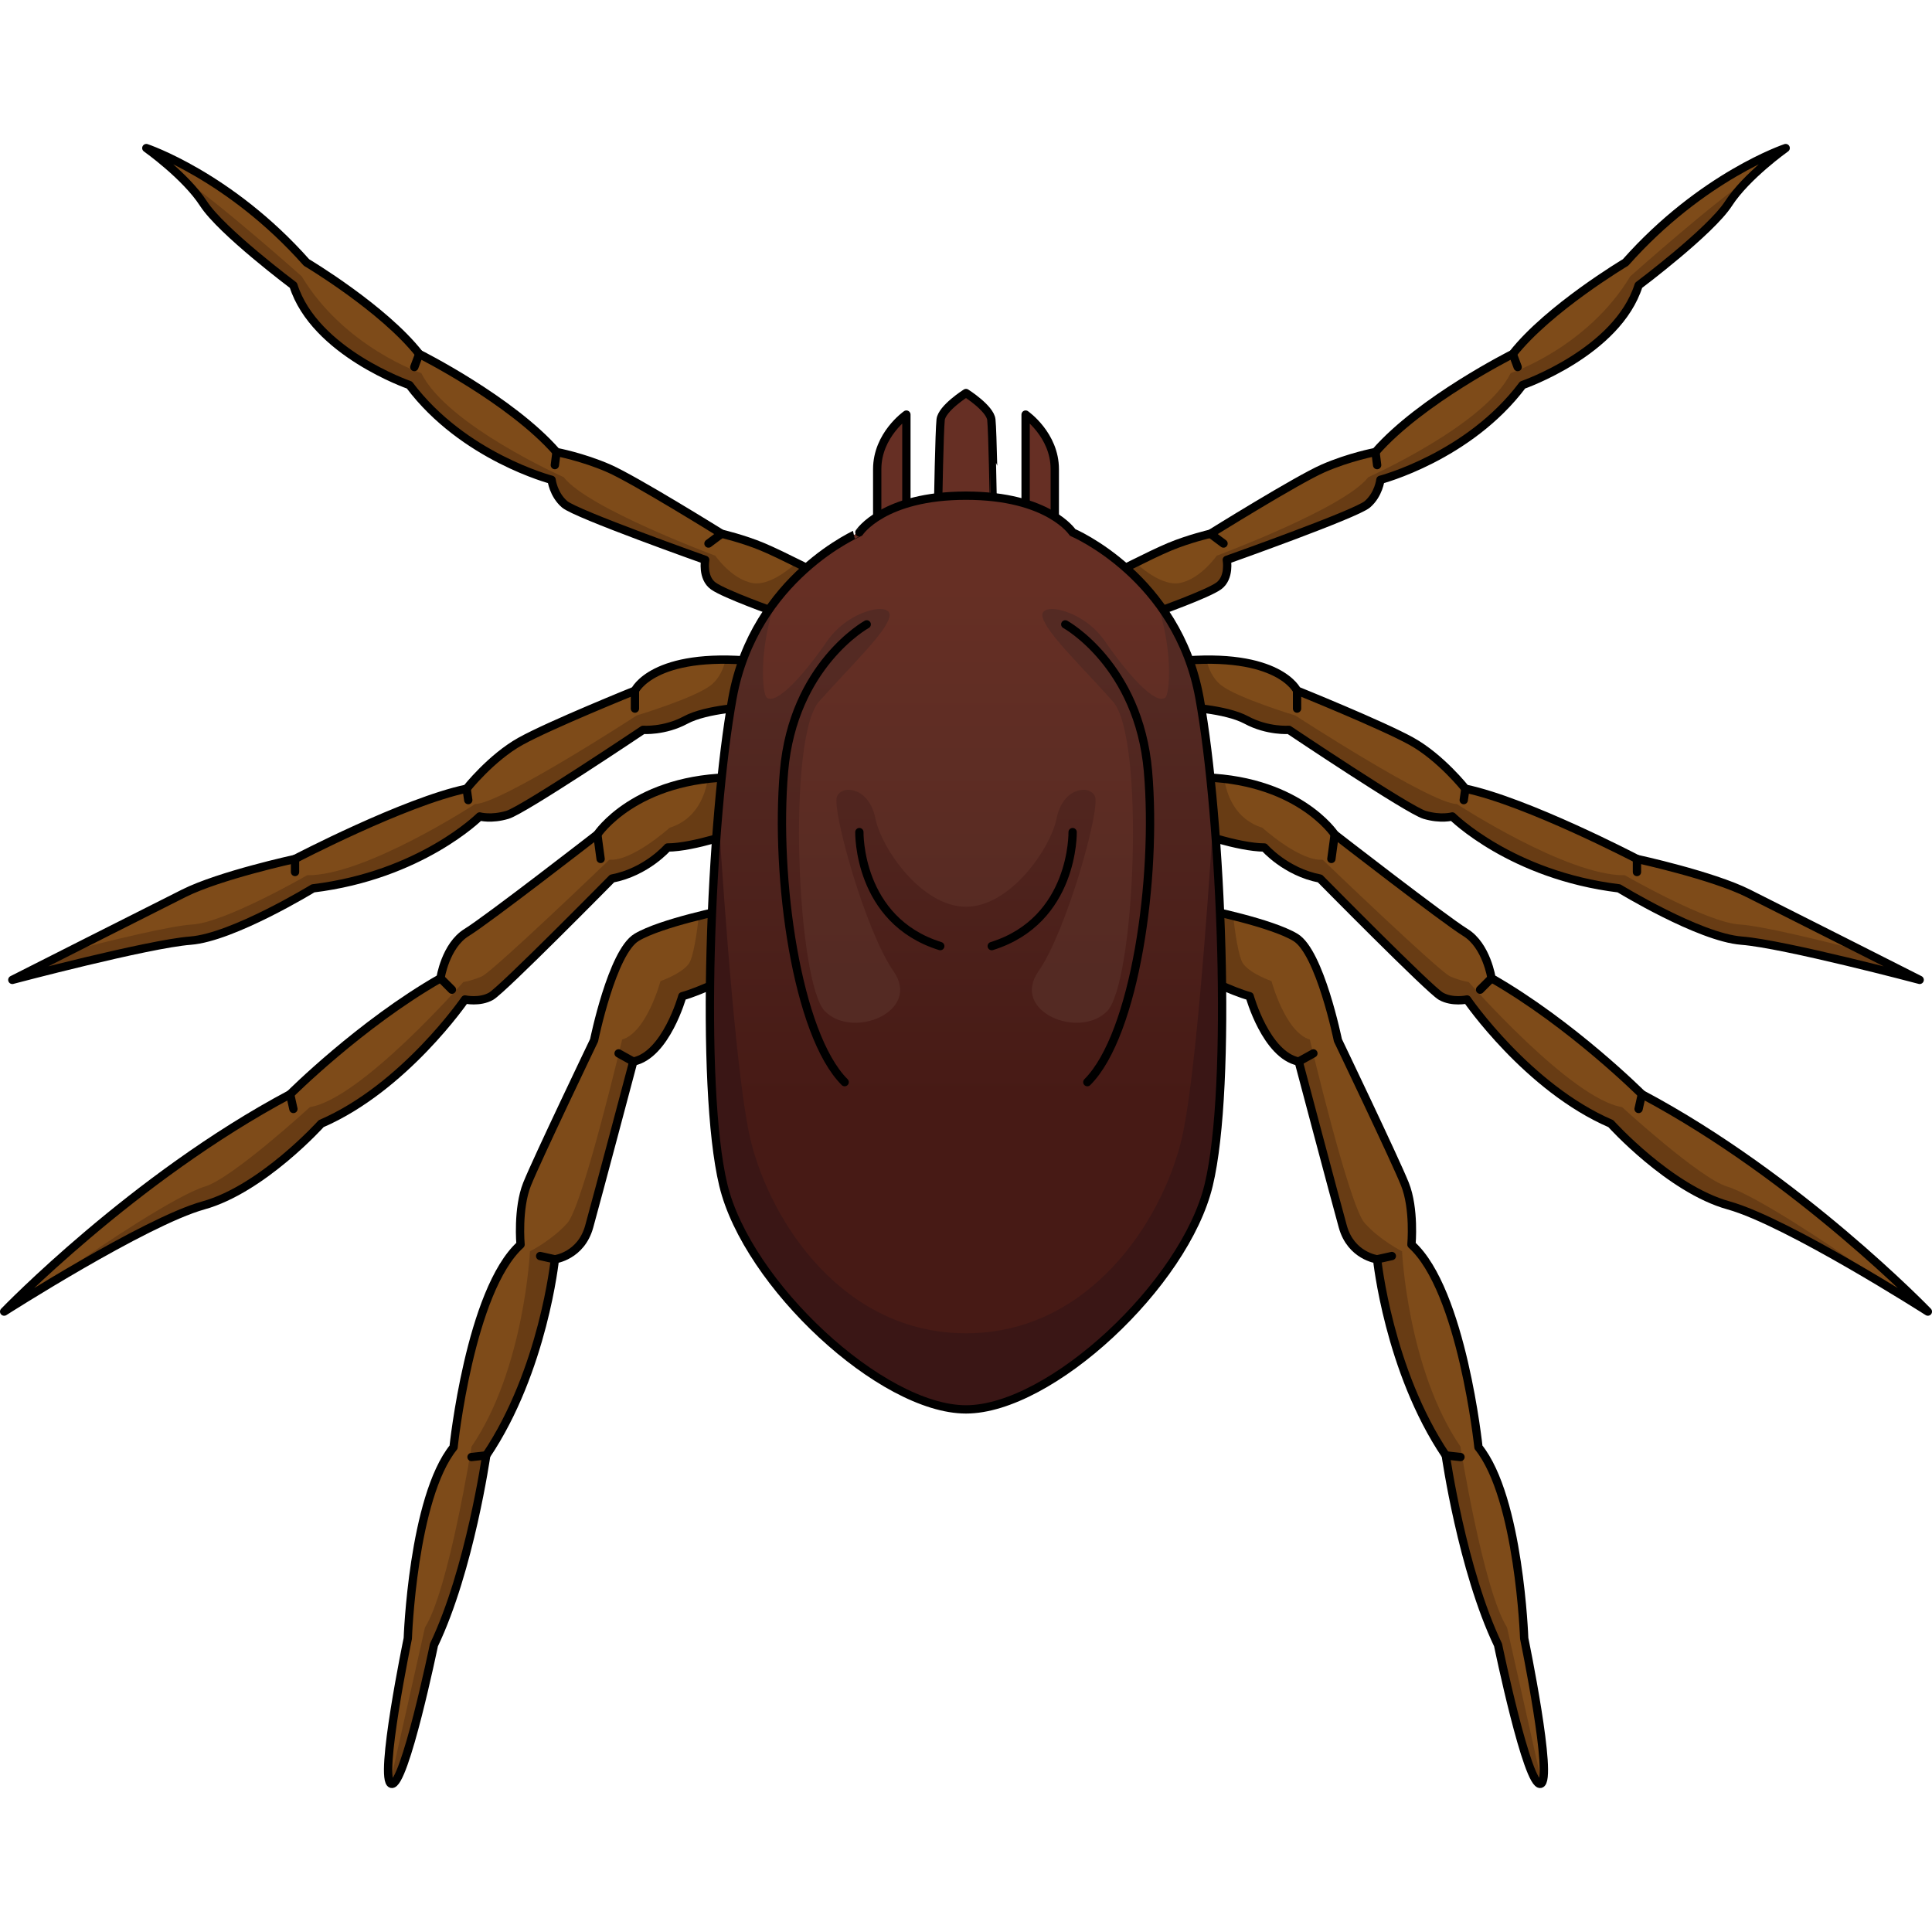 <?xml version="1.0" encoding="utf-8"?>
<!-- Created by: Science Figures, www.sciencefigures.org, Generator: Science Figures Editor -->
<svg version="1.1" id="Camada_1" xmlns="http://www.w3.org/2000/svg" xmlns:xlink="http://www.w3.org/1999/xlink" 
	 width="800px" height="800px" viewBox="0 0 232.439 197.808" enable-background="new 0 0 232.439 197.808"
	 xml:space="preserve">
<g>
	<g>
		<path fill="#662F24" stroke="#000000" stroke-linecap="round" stroke-linejoin="round" stroke-miterlimit="10" d="M109.048,44.777
			V32.565c0,0-3.511,2.442-3.511,6.564s0,7.633,0,7.633L109.048,44.777z"/>
		<path fill="#662F24" stroke="#000000" stroke-linecap="round" stroke-linejoin="round" stroke-miterlimit="10" d="M119.269,33.176
			c-0.153-1.374-3.05-3.206-3.05-3.206s-2.897,1.832-3.05,3.206c-0.153,1.374-0.305,10.075-0.305,10.075l3.355-0.931l3.355,0.931
			C119.574,43.251,119.422,34.55,119.269,33.176z"/>
		<path fill="#662F24" stroke="#000000" stroke-linecap="round" stroke-linejoin="round" stroke-miterlimit="10" d="M123.391,44.777
			V32.565c0,0,3.511,2.442,3.511,6.564s0,7.633,0,7.633L123.391,44.777z"/>
	</g>
	<g>
		<g>
			<g>
				<path fill="#7E4B19" d="M144.646,100.179c0,0,3.539,1.769,5.702,2.359c0,0,1.966,7.078,5.898,7.864
					c0,0,4.325,16.318,5.308,19.857c0.983,3.539,4.129,3.932,4.129,3.932s1.376,13.369,8.257,23.593c0,0,1.966,13.762,6.291,22.806
					c0,0,3.539,17.105,5.112,16.711c1.573-0.393-1.966-17.498-1.966-17.498s-0.59-16.908-5.505-23.003
					c0,0-1.966-18.874-8.061-24.379c0,0,0.393-4.325-0.786-7.274c-1.18-2.949-8.061-17.301-8.061-17.301s-2.163-10.617-5.112-12.386
					c-2.949-1.769-10.813-3.342-10.813-3.342L144.646,100.179z"/>
				<path fill="#683C14" d="M161.554,130.259c0.983,3.539,4.129,3.932,4.129,3.932s1.376,13.369,8.257,23.593
					c0,0,1.966,13.762,6.291,22.806c0,0,3.539,17.104,5.112,16.711c0.058-0.015,0.108-0.059,0.152-0.118l-4.184-18.7
					c-2.856-4.503-5.601-21.747-5.601-21.747c-6.37-9.336-7.029-23.504-7.029-23.504s-2.636-1.318-4.503-3.405
					c-1.867-2.087-6.59-22.076-6.59-22.076c-2.965-0.879-4.613-7.029-4.613-7.029s-2.526-0.879-3.405-2.087
					c-0.553-0.76-0.974-3.689-1.212-5.761c-1.877-0.468-3.319-0.757-3.319-0.757l-0.393,8.061c0,0,3.539,1.769,5.702,2.359
					c0,0,1.966,7.078,5.898,7.864C156.246,110.402,160.571,126.72,161.554,130.259z"/>
				<path fill="none" stroke="#000000" stroke-linecap="round" stroke-linejoin="round" stroke-miterlimit="10" d="M144.646,100.179
					c0,0,3.539,1.769,5.702,2.359c0,0,1.966,7.078,5.898,7.864c0,0,4.325,16.318,5.308,19.857c0.983,3.539,4.129,3.932,4.129,3.932
					s1.376,13.369,8.257,23.593c0,0,1.966,13.762,6.291,22.806c0,0,3.539,17.105,5.112,16.711
					c1.573-0.393-1.966-17.498-1.966-17.498s-0.59-16.908-5.505-23.003c0,0-1.966-18.874-8.061-24.379c0,0,0.393-4.325-0.786-7.274
					c-1.18-2.949-8.061-17.301-8.061-17.301s-2.163-10.617-5.112-12.386c-2.949-1.769-10.813-3.342-10.813-3.342L144.646,100.179z"
					/>
				
					<line fill="none" stroke="#000000" stroke-linecap="round" stroke-linejoin="round" stroke-miterlimit="10" x1="156.246" y1="110.402" x2="158.015" y2="109.419"/>
				
					<line fill="none" stroke="#000000" stroke-linecap="round" stroke-linejoin="round" stroke-miterlimit="10" x1="165.683" y1="134.191" x2="167.452" y2="133.798"/>
				
					<line fill="none" stroke="#000000" stroke-linecap="round" stroke-linejoin="round" stroke-miterlimit="10" x1="173.94" y1="157.784" x2="175.71" y2="157.98"/>
			</g>
			<g>
				<path fill="#7E4B19" d="M143.467,82.681c0,0,5.505,1.966,8.651,1.966c0,0,2.556,2.949,6.685,3.735
					c0,0,13.173,13.369,14.549,14.156c1.376,0.786,3.146,0.393,3.146,0.393s7.274,10.617,17.301,14.942c0,0,7.078,7.864,14.156,9.83
					c7.078,1.966,23.986,12.779,23.986,12.779s-15.532-16.122-34.406-26.148c0,0-8.454-8.454-18.088-13.959
					c0,0-0.59-3.932-3.146-5.505s-15.728-11.796-15.728-11.796s-4.522-6.881-16.711-6.881L143.467,82.681z"/>
				<path fill="#683C14" d="M207.782,125.435c-3.295-0.989-12.631-9.555-12.631-9.555c-6.151-0.988-18.452-15.047-18.452-15.047
					s-0.879-0.11-2.197-0.659s-15.376-14.059-15.376-14.059c-2.746,0.22-7.249-3.844-7.249-3.844
					c-3.295-1.025-4.292-3.997-4.593-5.868c-1.073-0.125-2.2-0.21-3.425-0.21l-0.393,6.488c0,0,5.505,1.966,8.651,1.966
					c0,0,2.556,2.949,6.685,3.736c0,0,13.173,13.369,14.549,14.156c1.376,0.787,3.146,0.393,3.146,0.393s7.274,10.617,17.301,14.942
					c0,0,7.078,7.864,14.156,9.83c4.188,1.163,11.816,5.424,17.349,8.709c-0.605-0.563-1.22-1.092-1.814-1.532
					C220.522,132.684,211.077,126.423,207.782,125.435z"/>
				<path fill="none" stroke="#000000" stroke-linecap="round" stroke-linejoin="round" stroke-miterlimit="10" d="M143.467,82.681
					c0,0,5.505,1.966,8.651,1.966c0,0,2.556,2.949,6.685,3.735c0,0,13.173,13.369,14.549,14.156
					c1.376,0.786,3.146,0.393,3.146,0.393s7.274,10.617,17.301,14.942c0,0,7.078,7.864,14.156,9.83
					c7.078,1.966,23.986,12.779,23.986,12.779s-15.532-16.122-34.406-26.148c0,0-8.454-8.454-18.088-13.959
					c0,0-0.59-3.932-3.146-5.505s-15.728-11.796-15.728-11.796s-4.522-6.881-16.711-6.881L143.467,82.681z"/>
				<path fill="none" stroke="#000000" stroke-linecap="round" stroke-linejoin="round" stroke-miterlimit="10" d="M160.571,83.074
					c0,0-0.197,1.573-0.393,2.949"/>
				
					<line fill="none" stroke="#000000" stroke-linecap="round" stroke-linejoin="round" stroke-miterlimit="10" x1="179.445" y1="100.375" x2="178.069" y2="101.752"/>
				
					<line fill="none" stroke="#000000" stroke-linecap="round" stroke-linejoin="round" stroke-miterlimit="10" x1="197.533" y1="114.334" x2="197.14" y2="116.104"/>
			</g>
			<g>
				<path fill="#7E4B19" d="M142.287,67.739c0,0,5.112,0.197,7.668,1.573s5.112,1.18,5.112,1.18s14.352,9.634,16.318,10.223
					s3.342,0.197,3.342,0.197s7.078,7.078,20.054,8.651c0,0,9.634,5.898,14.745,6.291s21.43,4.719,21.43,4.719
					s-16.318-8.257-20.644-10.42c-4.325-2.163-13.369-4.129-13.369-4.129s-13.173-6.881-20.644-8.454c0,0-2.949-3.735-6.488-5.702
					c-3.539-1.966-13.762-6.095-13.762-6.095s-2.163-4.719-14.352-3.539L142.287,67.739z"/>
				<path fill="#683C14" d="M224.116,97.113c-4.863-1.251-12.231-3.057-14.796-3.2c-3.954-0.22-13.839-5.931-13.839-5.931
					c-6.919,0.11-20.209-8.567-20.209-8.567c-3.075,0-19.44-10.654-19.44-10.654s-6.919-2.087-8.896-3.624
					c-1.083-0.843-1.571-2.112-1.792-3.089c-1.05,0.008-2.192,0.064-3.445,0.186l0.59,5.505c0,0,5.112,0.197,7.668,1.573
					c2.556,1.376,5.112,1.18,5.112,1.18s14.352,9.634,16.318,10.223c1.966,0.59,3.342,0.197,3.342,0.197s7.078,7.078,20.054,8.651
					c0,0,9.634,5.898,14.745,6.291c5.112,0.393,21.43,4.719,21.43,4.719S227.917,99.034,224.116,97.113z"/>
				<path fill="none" stroke="#000000" stroke-linecap="round" stroke-linejoin="round" stroke-miterlimit="10" d="M142.287,67.739
					c0,0,5.112,0.197,7.668,1.573s5.112,1.18,5.112,1.18s14.352,9.634,16.318,10.223s3.342,0.197,3.342,0.197
					s7.078,7.078,20.054,8.651c0,0,9.634,5.898,14.745,6.291s21.43,4.719,21.43,4.719s-16.318-8.257-20.644-10.42
					c-4.325-2.163-13.369-4.129-13.369-4.129s-13.173-6.881-20.644-8.454c0,0-2.949-3.735-6.488-5.702
					c-3.539-1.966-13.762-6.095-13.762-6.095s-2.163-4.719-14.352-3.539L142.287,67.739z"/>
				
					<line fill="none" stroke="#000000" stroke-linecap="round" stroke-linejoin="round" stroke-miterlimit="10" x1="156.049" y1="65.773" x2="156.049" y2="67.935"/>
				
					<line fill="none" stroke="#000000" stroke-linecap="round" stroke-linejoin="round" stroke-miterlimit="10" x1="176.3" y1="77.569" x2="176.103" y2="78.945"/>
				
					<line fill="none" stroke="#000000" stroke-linecap="round" stroke-linejoin="round" stroke-miterlimit="10" x1="196.943" y1="86.023" x2="196.943" y2="87.596"/>
			</g>
			<g>
				<path fill="#7E4B19" d="M139.141,56.336c0,0,6.095-2.163,7.471-3.146s0.983-3.146,0.983-3.146s15.532-5.505,16.908-6.685
					c1.376-1.18,1.573-2.949,1.573-2.949s10.617-2.752,17.105-11.403c0,0,11.403-3.932,13.959-11.993c0,0,8.651-6.488,10.813-9.83
					s6.881-6.685,6.881-6.685s-10.027,3.342-19.267,13.762c0,0-9.24,5.505-13.566,11.01c0,0-11.01,5.505-16.515,11.796
					c0,0-3.146,0.59-6.291,1.966c-3.146,1.376-13.566,7.864-13.566,7.864s-2.556,0.59-4.915,1.573s-7.274,3.539-7.274,3.539
					L139.141,56.336z"/>
				<path fill="#683C14" d="M181.751,27.574c-3.075,6.26-17.134,12.521-17.134,12.521c-2.856,3.734-18.232,9.446-18.232,9.446
					s-1.977,2.855-4.503,3.295c-1.893,0.329-4.218-1.5-5.264-2.438c-0.656,0.326-1.27,0.636-1.785,0.897l-0.923,1.072l5.231,3.969
					c0,0,6.095-2.163,7.471-3.146c1.376-0.983,0.983-3.146,0.983-3.146s15.532-5.505,16.908-6.685s1.573-2.949,1.573-2.949
					s10.617-2.752,17.105-11.403c0,0,11.403-3.932,13.959-11.993c0,0,8.651-6.488,10.813-9.83c0.696-1.075,1.657-2.149,2.639-3.114
					c-4.55,3.035-14.453,11.861-14.453,11.861C190.977,24.499,181.751,27.574,181.751,27.574z"/>
				<path fill="none" stroke="#000000" stroke-linecap="round" stroke-linejoin="round" stroke-miterlimit="10" d="M139.141,56.336
					c0,0,6.095-2.163,7.471-3.146s0.983-3.146,0.983-3.146s15.532-5.505,16.908-6.685c1.376-1.18,1.573-2.949,1.573-2.949
					s10.617-2.752,17.105-11.403c0,0,11.403-3.932,13.959-11.993c0,0,8.651-6.488,10.813-9.83s6.881-6.685,6.881-6.685
					s-10.027,3.342-19.267,13.762c0,0-9.24,5.505-13.566,11.01c0,0-11.01,5.505-16.515,11.796c0,0-3.146,0.59-6.291,1.966
					c-3.146,1.376-13.566,7.864-13.566,7.864s-2.556,0.59-4.915,1.573s-7.274,3.539-7.274,3.539L139.141,56.336z"/>
				
					<line fill="none" stroke="#000000" stroke-linecap="round" stroke-linejoin="round" stroke-miterlimit="10" x1="145.629" y1="46.899" x2="147.202" y2="48.078"/>
				
					<line fill="none" stroke="#000000" stroke-linecap="round" stroke-linejoin="round" stroke-miterlimit="10" x1="165.486" y1="37.069" x2="165.683" y2="38.641"/>
				
					<line fill="none" stroke="#000000" stroke-linecap="round" stroke-linejoin="round" stroke-miterlimit="10" x1="182.001" y1="25.272" x2="182.591" y2="26.845"/>
			</g>
		</g>
		<g>
			<g>
				<path fill="#7E4B19" d="M87.793,100.179c0,0-3.539,1.769-5.702,2.359c0,0-1.966,7.078-5.898,7.864
					c0,0-4.325,16.318-5.308,19.857c-0.983,3.539-4.129,3.932-4.129,3.932s-1.376,13.369-8.257,23.593
					c0,0-1.966,13.762-6.291,22.806c0,0-3.539,17.105-5.112,16.711c-1.573-0.393,1.966-17.498,1.966-17.498
					s0.59-16.908,5.505-23.003c0,0,1.966-18.874,8.061-24.379c0,0-0.393-4.325,0.786-7.274c1.18-2.949,8.061-17.301,8.061-17.301
					s2.163-10.617,5.112-12.386c2.949-1.769,10.813-3.342,10.813-3.342L87.793,100.179z"/>
				<path fill="#683C14" d="M70.884,130.259c-0.983,3.539-4.129,3.932-4.129,3.932s-1.376,13.369-8.257,23.593
					c0,0-1.966,13.762-6.291,22.806c0,0-3.539,17.104-5.112,16.711c-0.058-0.015-0.108-0.059-0.152-0.118l4.184-18.7
					c2.856-4.503,5.601-21.747,5.601-21.747c6.37-9.336,7.029-23.504,7.029-23.504s2.636-1.318,4.503-3.405
					c1.867-2.087,6.59-22.076,6.59-22.076c2.965-0.879,4.613-7.029,4.613-7.029s2.526-0.879,3.405-2.087
					c0.553-0.76,0.974-3.689,1.212-5.761c1.877-0.468,3.319-0.757,3.319-0.757l0.393,8.061c0,0-3.539,1.769-5.702,2.359
					c0,0-1.966,7.078-5.898,7.864C76.193,110.402,71.868,126.72,70.884,130.259z"/>
				<path fill="none" stroke="#000000" stroke-linecap="round" stroke-linejoin="round" stroke-miterlimit="10" d="M87.793,100.179
					c0,0-3.539,1.769-5.702,2.359c0,0-1.966,7.078-5.898,7.864c0,0-4.325,16.318-5.308,19.857c-0.983,3.539-4.129,3.932-4.129,3.932
					s-1.376,13.369-8.257,23.593c0,0-1.966,13.762-6.291,22.806c0,0-3.539,17.105-5.112,16.711
					c-1.573-0.393,1.966-17.498,1.966-17.498s0.59-16.908,5.505-23.003c0,0,1.966-18.874,8.061-24.379c0,0-0.393-4.325,0.786-7.274
					c1.18-2.949,8.061-17.301,8.061-17.301s2.163-10.617,5.112-12.386c2.949-1.769,10.813-3.342,10.813-3.342L87.793,100.179z"/>
				
					<line fill="none" stroke="#000000" stroke-linecap="round" stroke-linejoin="round" stroke-miterlimit="10" x1="76.193" y1="110.402" x2="74.423" y2="109.419"/>
				
					<line fill="none" stroke="#000000" stroke-linecap="round" stroke-linejoin="round" stroke-miterlimit="10" x1="66.756" y1="134.191" x2="64.986" y2="133.798"/>
				
					<line fill="none" stroke="#000000" stroke-linecap="round" stroke-linejoin="round" stroke-miterlimit="10" x1="58.498" y1="157.784" x2="56.729" y2="157.98"/>
			</g>
			<g>
				<path fill="#7E4B19" d="M88.972,82.681c0,0-5.505,1.966-8.651,1.966c0,0-2.556,2.949-6.685,3.735
					c0,0-13.173,13.369-14.549,14.156c-1.376,0.786-3.146,0.393-3.146,0.393s-7.274,10.617-17.301,14.942
					c0,0-7.078,7.864-14.156,9.83C17.408,129.669,0.5,140.483,0.5,140.483s15.532-16.122,34.406-26.148
					c0,0,8.454-8.454,18.088-13.959c0,0,0.59-3.932,3.146-5.505s15.728-11.796,15.728-11.796s4.522-6.881,16.711-6.881
					L88.972,82.681z"/>
				<path fill="#683C14" d="M24.657,125.435c3.295-0.989,12.631-9.555,12.631-9.555c6.151-0.988,18.452-15.047,18.452-15.047
					s0.879-0.11,2.197-0.659s15.376-14.059,15.376-14.059c2.746,0.22,7.249-3.844,7.249-3.844c3.295-1.025,4.292-3.997,4.593-5.868
					c1.073-0.125,2.2-0.21,3.425-0.21l0.393,6.488c0,0-5.505,1.966-8.651,1.966c0,0-2.556,2.949-6.685,3.736
					c0,0-13.173,13.369-14.549,14.156c-1.376,0.787-3.146,0.393-3.146,0.393s-7.274,10.617-17.301,14.942
					c0,0-7.078,7.864-14.156,9.83c-4.188,1.163-11.816,5.424-17.349,8.709c0.605-0.563,1.22-1.092,1.814-1.532
					C11.917,132.684,21.362,126.423,24.657,125.435z"/>
				<path fill="none" stroke="#000000" stroke-linecap="round" stroke-linejoin="round" stroke-miterlimit="10" d="M88.972,82.681
					c0,0-5.505,1.966-8.651,1.966c0,0-2.556,2.949-6.685,3.735c0,0-13.173,13.369-14.549,14.156
					c-1.376,0.786-3.146,0.393-3.146,0.393s-7.274,10.617-17.301,14.942c0,0-7.078,7.864-14.156,9.83
					C17.408,129.669,0.5,140.483,0.5,140.483s15.532-16.122,34.406-26.148c0,0,8.454-8.454,18.088-13.959
					c0,0,0.59-3.932,3.146-5.505s15.728-11.796,15.728-11.796s4.522-6.881,16.711-6.881L88.972,82.681z"/>
				<path fill="none" stroke="#000000" stroke-linecap="round" stroke-linejoin="round" stroke-miterlimit="10" d="M71.868,83.074
					c0,0,0.197,1.573,0.393,2.949"/>
				
					<line fill="none" stroke="#000000" stroke-linecap="round" stroke-linejoin="round" stroke-miterlimit="10" x1="52.993" y1="100.375" x2="54.37" y2="101.752"/>
				
					<line fill="none" stroke="#000000" stroke-linecap="round" stroke-linejoin="round" stroke-miterlimit="10" x1="34.906" y1="114.334" x2="35.299" y2="116.104"/>
			</g>
			<g>
				<path fill="#7E4B19" d="M90.152,67.739c0,0-5.112,0.197-7.668,1.573s-5.112,1.18-5.112,1.18S63.02,80.125,61.054,80.715
					s-3.342,0.197-3.342,0.197s-7.078,7.078-20.054,8.651c0,0-9.634,5.898-14.745,6.291s-21.43,4.719-21.43,4.719
					s16.318-8.257,20.644-10.42c4.325-2.163,13.369-4.129,13.369-4.129s13.173-6.881,20.644-8.454c0,0,2.949-3.735,6.488-5.702
					c3.539-1.966,13.762-6.095,13.762-6.095s2.163-4.719,14.352-3.539L90.152,67.739z"/>
				<path fill="#683C14" d="M8.323,97.113c4.863-1.251,12.231-3.057,14.796-3.2c3.954-0.22,13.839-5.931,13.839-5.931
					c6.919,0.11,20.209-8.567,20.209-8.567c3.075,0,19.44-10.654,19.44-10.654s6.919-2.087,8.896-3.624
					c1.083-0.843,1.571-2.112,1.792-3.089c1.05,0.008,2.192,0.064,3.445,0.186l-0.59,5.505c0,0-5.112,0.197-7.668,1.573
					c-2.556,1.376-5.112,1.18-5.112,1.18S63.02,80.125,61.054,80.715c-1.966,0.59-3.342,0.197-3.342,0.197
					s-7.078,7.078-20.054,8.651c0,0-9.634,5.898-14.745,6.291c-5.112,0.393-21.43,4.719-21.43,4.719S4.522,99.034,8.323,97.113z"/>
				<path fill="none" stroke="#000000" stroke-linecap="round" stroke-linejoin="round" stroke-miterlimit="10" d="M90.152,67.739
					c0,0-5.112,0.197-7.668,1.573s-5.112,1.18-5.112,1.18S63.02,80.125,61.054,80.715s-3.342,0.197-3.342,0.197
					s-7.078,7.078-20.054,8.651c0,0-9.634,5.898-14.745,6.291s-21.43,4.719-21.43,4.719s16.318-8.257,20.644-10.42
					c4.325-2.163,13.369-4.129,13.369-4.129s13.173-6.881,20.644-8.454c0,0,2.949-3.735,6.488-5.702
					c3.539-1.966,13.762-6.095,13.762-6.095s2.163-4.719,14.352-3.539L90.152,67.739z"/>
				
					<line fill="none" stroke="#000000" stroke-linecap="round" stroke-linejoin="round" stroke-miterlimit="10" x1="76.389" y1="67.935" x2="76.389" y2="65.773"/>
				
					<line fill="none" stroke="#000000" stroke-linecap="round" stroke-linejoin="round" stroke-miterlimit="10" x1="56.139" y1="77.569" x2="56.336" y2="78.945"/>
				
					<line fill="none" stroke="#000000" stroke-linecap="round" stroke-linejoin="round" stroke-miterlimit="10" x1="35.496" y1="86.023" x2="35.496" y2="87.596"/>
			</g>
			<g>
				<path fill="#7E4B19" d="M93.297,56.336c0,0-6.095-2.163-7.471-3.146s-0.983-3.146-0.983-3.146s-15.532-5.505-16.908-6.685
					c-1.376-1.18-1.573-2.949-1.573-2.949s-10.617-2.752-17.105-11.403c0,0-11.403-3.932-13.959-11.993c0,0-8.651-6.488-10.813-9.83
					S17.605,0.5,17.605,0.5s10.027,3.342,19.267,13.762c0,0,9.24,5.505,13.566,11.01c0,0,11.01,5.505,16.515,11.796
					c0,0,3.146,0.59,6.291,1.966c3.146,1.376,13.566,7.864,13.566,7.864s2.556,0.59,4.915,1.573
					c2.359,0.983,7.274,3.539,7.274,3.539L93.297,56.336z"/>
				<path fill="#683C14" d="M50.687,27.574c3.075,6.26,17.134,12.521,17.134,12.521c2.856,3.734,18.232,9.446,18.232,9.446
					s1.977,2.855,4.503,3.295c1.893,0.329,4.218-1.5,5.264-2.438c0.656,0.326,1.27,0.636,1.785,0.897l0.923,1.072l-5.231,3.969
					c0,0-6.095-2.163-7.471-3.146c-1.376-0.983-0.983-3.146-0.983-3.146S69.312,44.54,67.935,43.36s-1.573-2.949-1.573-2.949
					s-10.617-2.752-17.105-11.403c0,0-11.403-3.932-13.959-11.993c0,0-8.651-6.488-10.813-9.83
					c-0.696-1.075-1.657-2.149-2.639-3.114c4.55,3.035,14.453,11.861,14.453,11.861C41.462,24.499,50.687,27.574,50.687,27.574z"/>
				<path fill="none" stroke="#000000" stroke-linecap="round" stroke-linejoin="round" stroke-miterlimit="10" d="M93.297,56.336
					c0,0-6.095-2.163-7.471-3.146s-0.983-3.146-0.983-3.146s-15.532-5.505-16.908-6.685c-1.376-1.18-1.573-2.949-1.573-2.949
					s-10.617-2.752-17.105-11.403c0,0-11.403-3.932-13.959-11.993c0,0-8.651-6.488-10.813-9.83S17.605,0.5,17.605,0.5
					s10.027,3.342,19.267,13.762c0,0,9.24,5.505,13.566,11.01c0,0,11.01,5.505,16.515,11.796c0,0,3.146,0.59,6.291,1.966
					c3.146,1.376,13.566,7.864,13.566,7.864s2.556,0.59,4.915,1.573c2.359,0.983,7.274,3.539,7.274,3.539L93.297,56.336z"/>
				
					<line fill="none" stroke="#000000" stroke-linecap="round" stroke-linejoin="round" stroke-miterlimit="10" x1="86.81" y1="46.899" x2="85.237" y2="48.078"/>
				
					<line fill="none" stroke="#000000" stroke-linecap="round" stroke-linejoin="round" stroke-miterlimit="10" x1="66.952" y1="37.069" x2="66.756" y2="38.641"/>
				
					<line fill="none" stroke="#000000" stroke-linecap="round" stroke-linejoin="round" stroke-miterlimit="10" x1="50.438" y1="25.272" x2="49.848" y2="26.845"/>
			</g>
		</g>
	</g>
	<g>
		<linearGradient id="SVGID_1_" gradientUnits="userSpaceOnUse" x1="116.219" y1="114.938" x2="116.219" y2="63.566">
			<stop  offset="0" style="stop-color:#471A15"/>
			<stop  offset="1" style="stop-color:#542A23"/>
		</linearGradient>
		<path fill="url(#SVGID_1_)" d="M144.31,66.65c-2.654-14.598-15.262-19.907-15.262-19.907s-2.875-4.424-12.829-4.424
			s-12.829,4.424-12.829,4.424S90.783,52.052,88.129,66.65c-2.654,14.598-3.981,46.67-1.106,58.614s19.022,26.985,29.197,26.985
			s26.321-15.041,29.197-26.985S146.964,81.248,144.31,66.65z"/>
		
			<linearGradient id="SVGID_00000153698979522746999390000015497496932397577390_" gradientUnits="userSpaceOnUse" x1="116.219" y1="53.292" x2="116.219" y2="99.829">
			<stop  offset="0" style="stop-color:#662F24"/>
			<stop  offset="1" style="stop-color:#542A23"/>
		</linearGradient>
		<path fill="url(#SVGID_00000153698979522746999390000015497496932397577390_)" d="M133.902,67.089
			c-3.873-4.357-7.988-8.23-8.472-10.166c-0.484-1.937,4.841-0.968,7.504,2.904c2.663,3.873,6.051,7.746,7.261,6.778
			c0.547-0.437,0.98-5.861-1.083-11.677c-4.512-5.842-10.064-8.185-10.064-8.185s-2.875-4.424-12.829-4.424
			s-12.829,4.424-12.829,4.424s-5.553,2.343-10.064,8.185c-2.063,5.816-1.629,11.24-1.083,11.677
			c1.21,0.968,4.599-2.905,7.261-6.778c2.663-3.873,7.988-4.841,7.504-2.904c-0.484,1.936-4.599,5.809-8.472,10.166
			c-3.873,4.357-2.663,33.887,0.726,37.275c3.389,3.389,11.618,0,8.23-4.841c-3.389-4.841-7.503-19.606-6.777-21.058
			s3.873-0.968,4.599,2.663c0.726,3.631,5.567,10.65,10.905,10.65s10.179-7.02,10.905-10.65c0.726-3.631,3.873-4.115,4.599-2.663
			s-3.389,16.217-6.777,21.058c-3.389,4.841,4.841,8.229,8.23,4.841C136.565,100.975,137.775,71.446,133.902,67.089z"/>
		<path fill="#3A1615" d="M142.132,119.855c-2.42,9.924-11.16,23.237-25.912,23.237s-23.492-13.313-25.912-23.237
			c-1.579-6.476-3.056-26.348-3.891-39.377c-1.344,15.712-1.541,35.864,0.607,44.786c2.875,11.944,19.022,26.985,29.197,26.985
			s26.321-15.041,29.197-26.985c2.148-8.922,1.95-29.074,0.607-44.786C145.187,93.507,143.711,113.379,142.132,119.855z"/>
		<path fill="none" stroke="#000000" stroke-linecap="round" stroke-linejoin="round" stroke-miterlimit="10" d="M104.275,57.802
			c0,0-8.847,4.866-9.953,17.695s1.548,31.63,7.299,37.38"/>
		<path fill="none" stroke="#000000" stroke-linecap="round" stroke-linejoin="round" stroke-miterlimit="10" d="M103.391,82.796
			c0,0-0.221,10.617,9.732,13.714"/>
		<path fill="none" stroke="#000000" stroke-linecap="round" stroke-linejoin="round" stroke-miterlimit="10" d="M144.31,66.65
			c-2.654-14.598-15.262-19.907-15.262-19.907s-2.875-4.424-12.829-4.424s-12.829,4.424-12.829,4.424S90.783,52.052,88.129,66.65
			c-2.654,14.598-3.981,46.67-1.106,58.614s19.022,26.985,29.197,26.985s26.321-15.041,29.197-26.985S146.964,81.248,144.31,66.65z"
			/>
		<path fill="none" stroke="#000000" stroke-linecap="round" stroke-linejoin="round" stroke-miterlimit="10" d="M128.163,57.802
			c0,0,8.847,4.866,9.953,17.695s-1.548,31.63-7.299,37.38"/>
		<path fill="none" stroke="#000000" stroke-linecap="round" stroke-linejoin="round" stroke-miterlimit="10" d="M129.048,82.796
			c0,0,0.221,10.617-9.732,13.714"/>
	</g>
</g>
</svg>